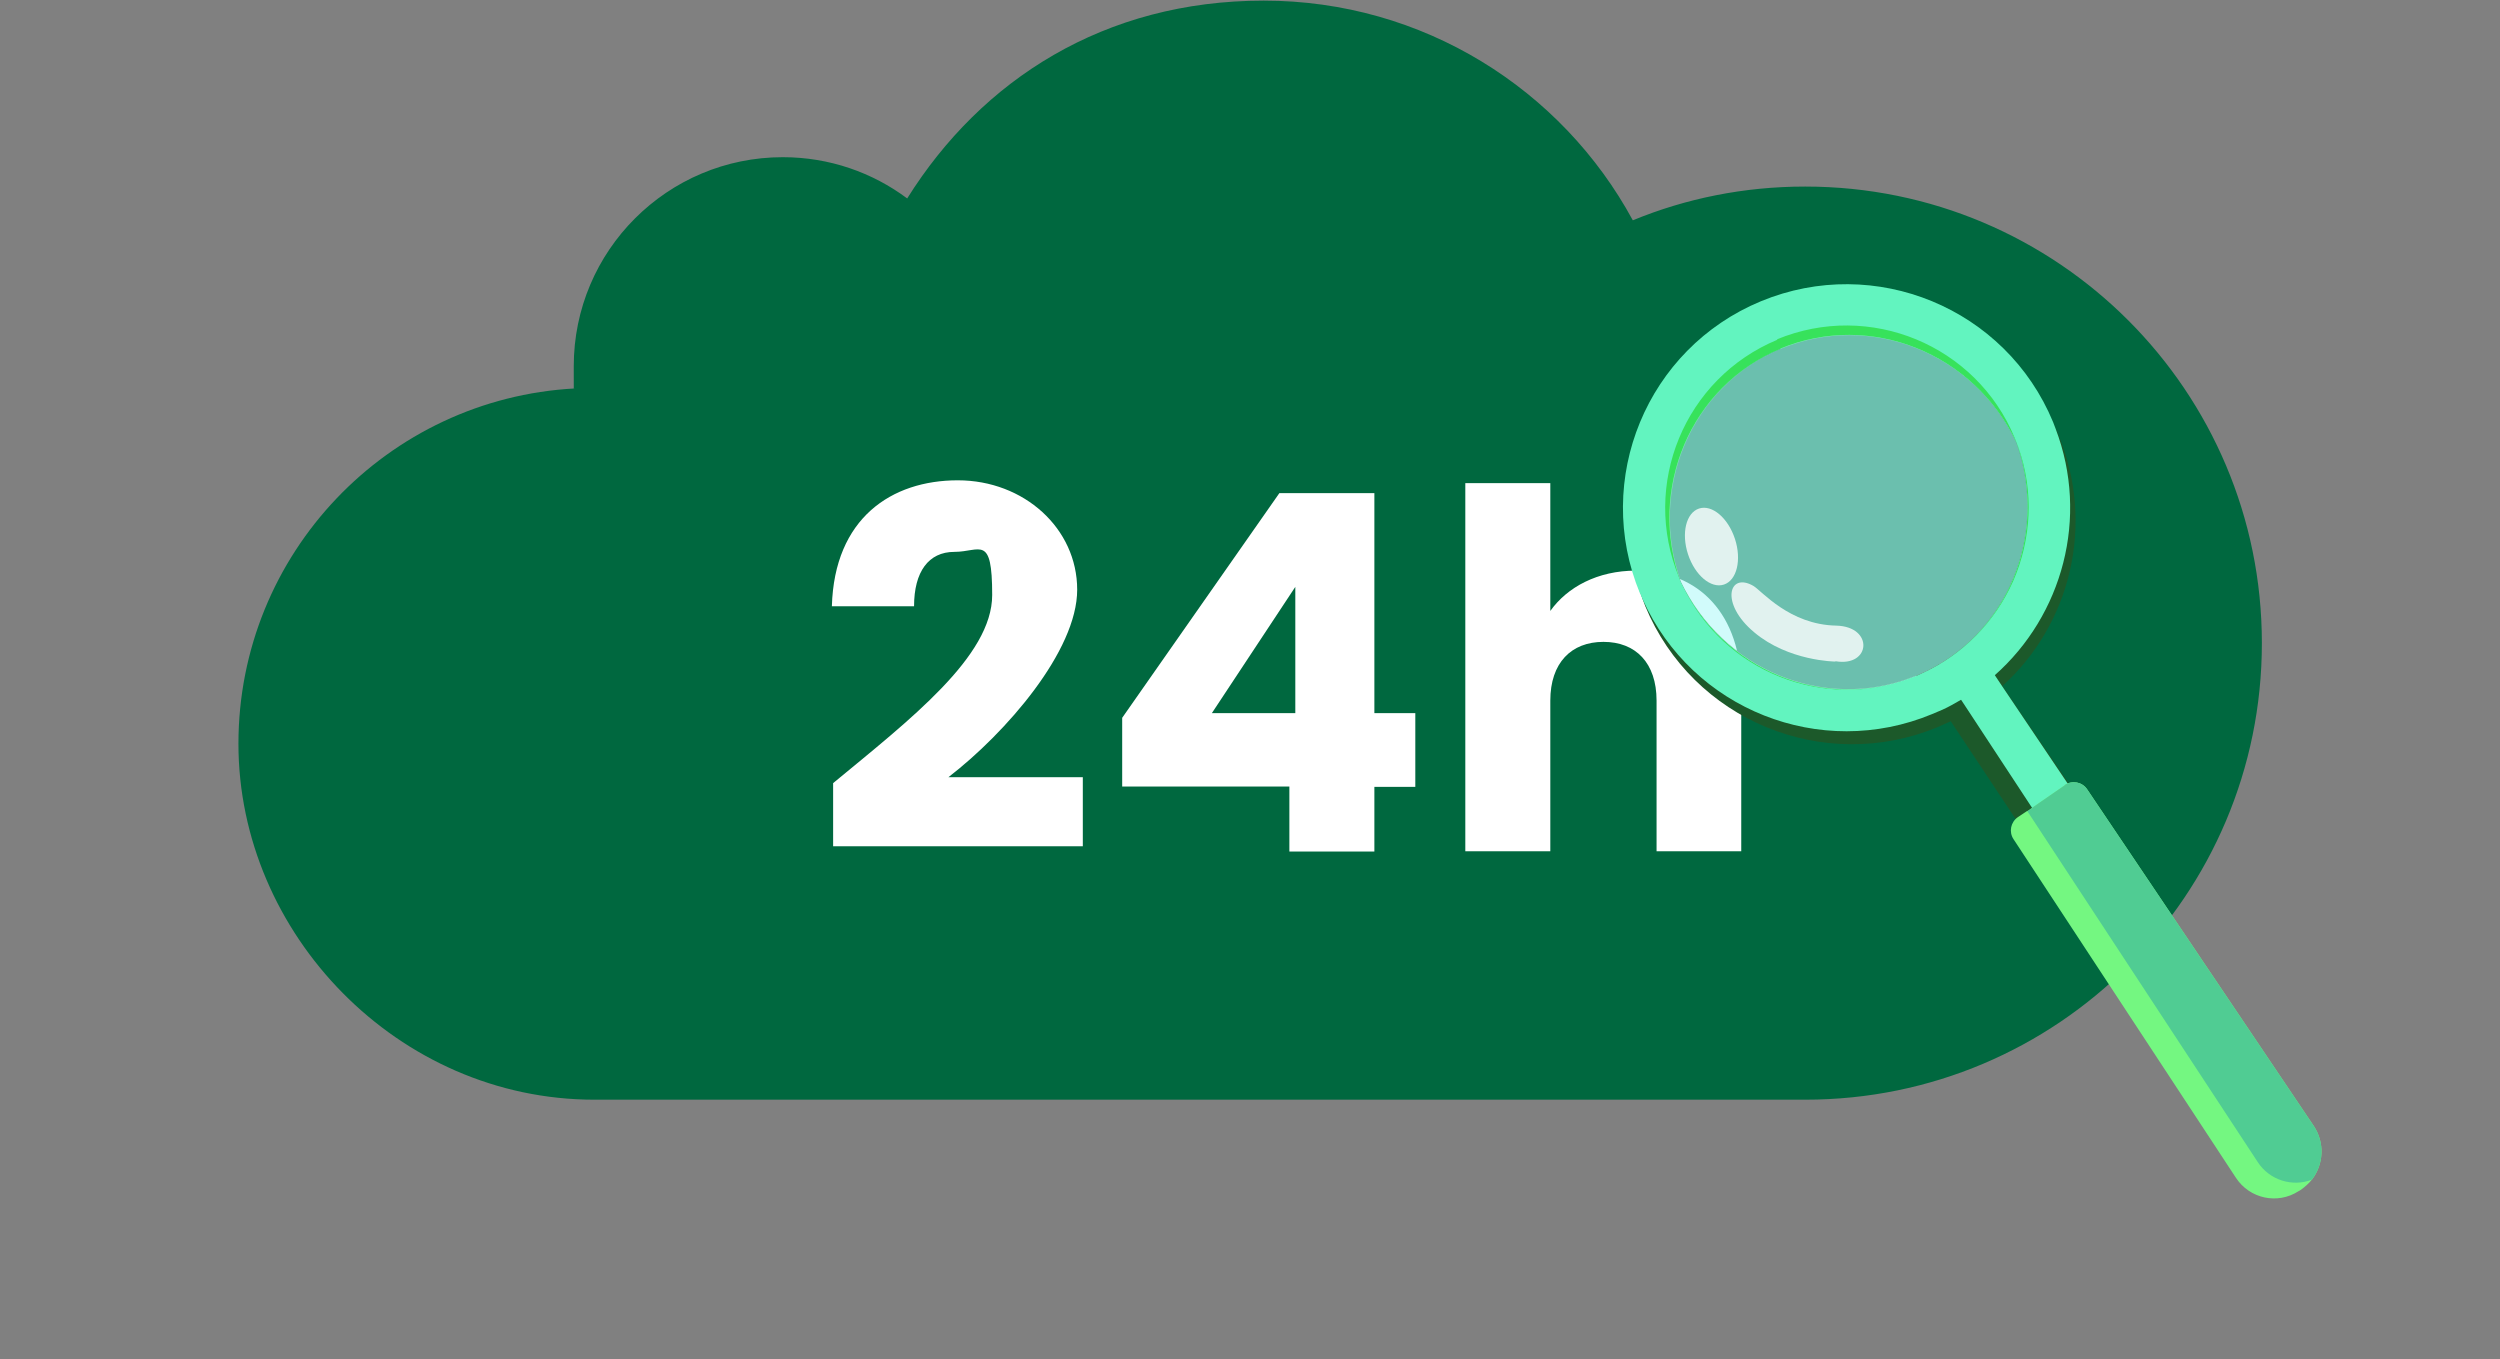 <?xml version="1.0" encoding="UTF-8"?>
<svg id="Camada_1" xmlns="http://www.w3.org/2000/svg" version="1.1" viewBox="0 0 800 435">
  <rect x="0" y="0" width="800" height="435" fill="#808080" stroke="none"/>
  <!-- Generator: Adobe Illustrator 29.1.0, SVG Export Plug-In . SVG Version: 2.1.0 Build 142)  -->
  <defs>
    <style>
      .st0 {
        opacity: .8;
      }

      .st1 {
        fill: #62f4bf;
      }

      .st2 {
        fill: #37e25b;
      }

      .st3 {
        fill: #fff;
      }

      .st4 {
        fill: #74f781;
      }

      .st5 {
        fill: #b2f9f9;
      }

      .st6 {
        fill: #50cc93;
      }

      .st7 {
        opacity: .6;
      }

      .st8 {
        fill: #1c592a;
      }

      .st9 {
        fill: #00683f;
      }
    </style>
  </defs>
  <path class="st9" d="M577.6,59.7c-19.5,0-38.1,3.8-55.1,10.8C499.8,28.6,455.4.2,404.4.2s-90.3,25.3-114.1,63.3c-11.1-8.3-24.9-13.2-39.8-13.2-36.9,0-66.9,29.9-66.9,66.9s.1,4.8.4,7.1c-60,3.2-107.7,52.9-107.7,113.7s51,113.9,113.9,113.9h387.5c80.7,0,146.1-65.4,146.1-146.1s-65.4-146.1-146.1-146.1Z"/>
  <g>
    <path class="st3" d="M266.6,250.6c24.7-20.4,50.9-40.6,50.9-60.2s-3.8-13.8-12.1-13.8-12.9,6.4-12.9,17.4h-26.3c.8-28.2,19.1-40.3,40.3-40.3s38.2,15.4,38.2,35-22.8,45.8-41.2,60h43v22.1h-79.9v-20.2Z"/>
    <path class="st3" d="M412.6,251.7h-53.5v-22l50.3-71.9h30.4v70.4h13.1v23.6h-13.1v20.7h-27.2v-20.7ZM414.5,228.2v-40.4l-26.7,40.4h26.7Z"/>
    <path class="st3" d="M468.9,154.6h27.2v40.9c5.4-7.6,15.1-12.9,27.4-12.9,20.2,0,33.7,14,33.7,37.9v51.9h-27.1v-48.2c0-12.1-6.7-18.8-17-18.8s-17,6.7-17,18.8v48.2h-27.2v-117.8Z"/>
  </g>
  <g>
    <g>
      <g>
        <path class="st8" d="M525.7,191.9c.3.7.5,1.4.8,2.1,15.1,36.5,57,53.8,93.5,38.7,1.4-.6,2.7-1.2,4-1.8,2-1,3.9-2,5.8-3.2,3.9-2.4,7.5-5.1,10.9-8.1,21.8-19.7,29.9-51.7,18-80.4-.3-.7-.6-1.4-.9-2.1-15.8-35.1-56.8-51.4-92.6-36.6-35.8,14.8-53.2,55.4-39.5,91.4ZM645.2,141.5c10.5,29.3-2.8,61.7-30.7,74-.4.2-.9.4-1.3.6s-.9.4-1.3.5c-28.5,11-60.7-2.5-74.1-30.6h0c-10.7-29.8,3.2-62.7,32-74.6,28.8-11.9,61.9,1.5,75.4,30.1h0Z"/>
        <path class="st8" d="M636.8,213.8l1.5,2.1,2.4,3.5,42.2,62,54.8,80.5h0c3.3,4.9,1.9,11.5-3.2,14.8l-.5.3c-5,3.2-11.5,1.8-14.7-2.9l-53.7-81-41.5-62.5-2.5-3.7-1.3-2,5.5-3.6,11.2-7.4Z"/>
        <path class="st1" d="M636.8,213.8l1.5,2.2,2.4,3.6,42.9,63.7,55.8,82.8c-.8,1.2-1.8,2.2-3.1,3.1l-.5.3c-5,3.2-11.6,1.8-14.8-3.2l-49.2-75-41.9-63.8-2.5-3.8-1.7-2.6,11.2-7.5Z"/>
        <path class="st1" d="M524.8,189.8c.3.7.6,1.4.9,2.1,15.8,35.1,56.8,51.5,92.6,36.6,1.1-.5,2.2-.9,3.3-1.4,2-.9,3.9-2,5.8-3.1,3.9-2.3,7.6-5,10.9-7.9,21.7-19.2,30.3-50.5,19.5-78.9-.3-.7-.5-1.4-.8-2.1-15.1-36.5-57-53.8-93.5-38.7-36.5,15.1-53.8,57-38.7,93.5ZM613.2,216.2c-.5.2-.9.4-1.3.5-28.5,11-60.7-2.5-74.1-30.6h0c-10.7-29.8,3.2-62.7,32-74.6,28.8-11.9,61.9,1.5,75.4,30.1h0c10.5,29.3-2.8,61.7-30.7,74.1-.4.2-.9.4-1.3.6Z"/>
        <g>
          <path class="st2" d="M568.6,108.6c29.7-12.3,63.8,1.8,76.1,31.5.4.9.7,1.9,1.1,2.8,5.2,14.5,4.2,29.8-1.6,43.1-5.7,12.8-15.9,23.6-29.6,29.7,27.9-12.4,41.1-44.8,30.7-74h0c-13.5-28.6-46.6-42-75.4-30.1-28.8,11.9-42.6,44.9-32,74.6h0c13.3,28.1,45.6,41.6,74.1,30.6-28.4,11-60.5-1.9-73.5-29.3-.4-.9-.8-1.8-1.2-2.7-12.3-29.7,1.8-63.8,31.5-76.1Z"/>
          <g class="st7">
            <path class="st5" d="M569.8,111.5c28.8-11.9,61.9,1.5,75.4,30.1h0c10.5,29.3-2.8,61.7-30.7,74.1-.4.2-.9.4-1.3.6s-.9.4-1.3.5c-28.5,11-60.7-2.5-74.1-30.6h0c-10.7-29.8,3.2-62.7,32-74.6Z"/>
          </g>
        </g>
      </g>
      <g class="st0">
        <ellipse class="st3" cx="547.7" cy="174.7" rx="7.9" ry="12.8" transform="translate(-27.2 179) rotate(-18.1)"/>
        <path class="st3" d="M587.3,211.7s-15-.1-26-9.4c-11-9.2-8.1-19.4-.2-14.8,2.7,1.6,11.5,12.4,26.5,12.7,12.1.3,11.1,13.3-.2,11.4Z"/>
      </g>
    </g>
    <g>
      <path class="st4" d="M660.7,251.2c2.4-1.6,5.6-1,7.2,1.4l72.5,107.7h0c3.6,5.4,3.2,12.3-.6,17.2-1,1.2-2.2,2.3-3.6,3.3l-.7.4c-6.7,4.3-15.6,2.4-20-4.3l-71.2-108.4c-1.5-2.3-.9-5.4,1.4-7l3-2h.2c0-.1,11.8-8.2,11.8-8.2Z"/>
      <path class="st6" d="M660.7,251.2c2.4-1.6,5.6-1,7.2,1.4l72.5,107.7h0c3.6,5.4,3.2,12.3-.6,17.2-6.2,2.4-13.5.2-17.3-5.6l-73.8-112.4h.2c0-.1,11.8-8.2,11.8-8.2Z"/>
    </g>
  </g>
</svg>
